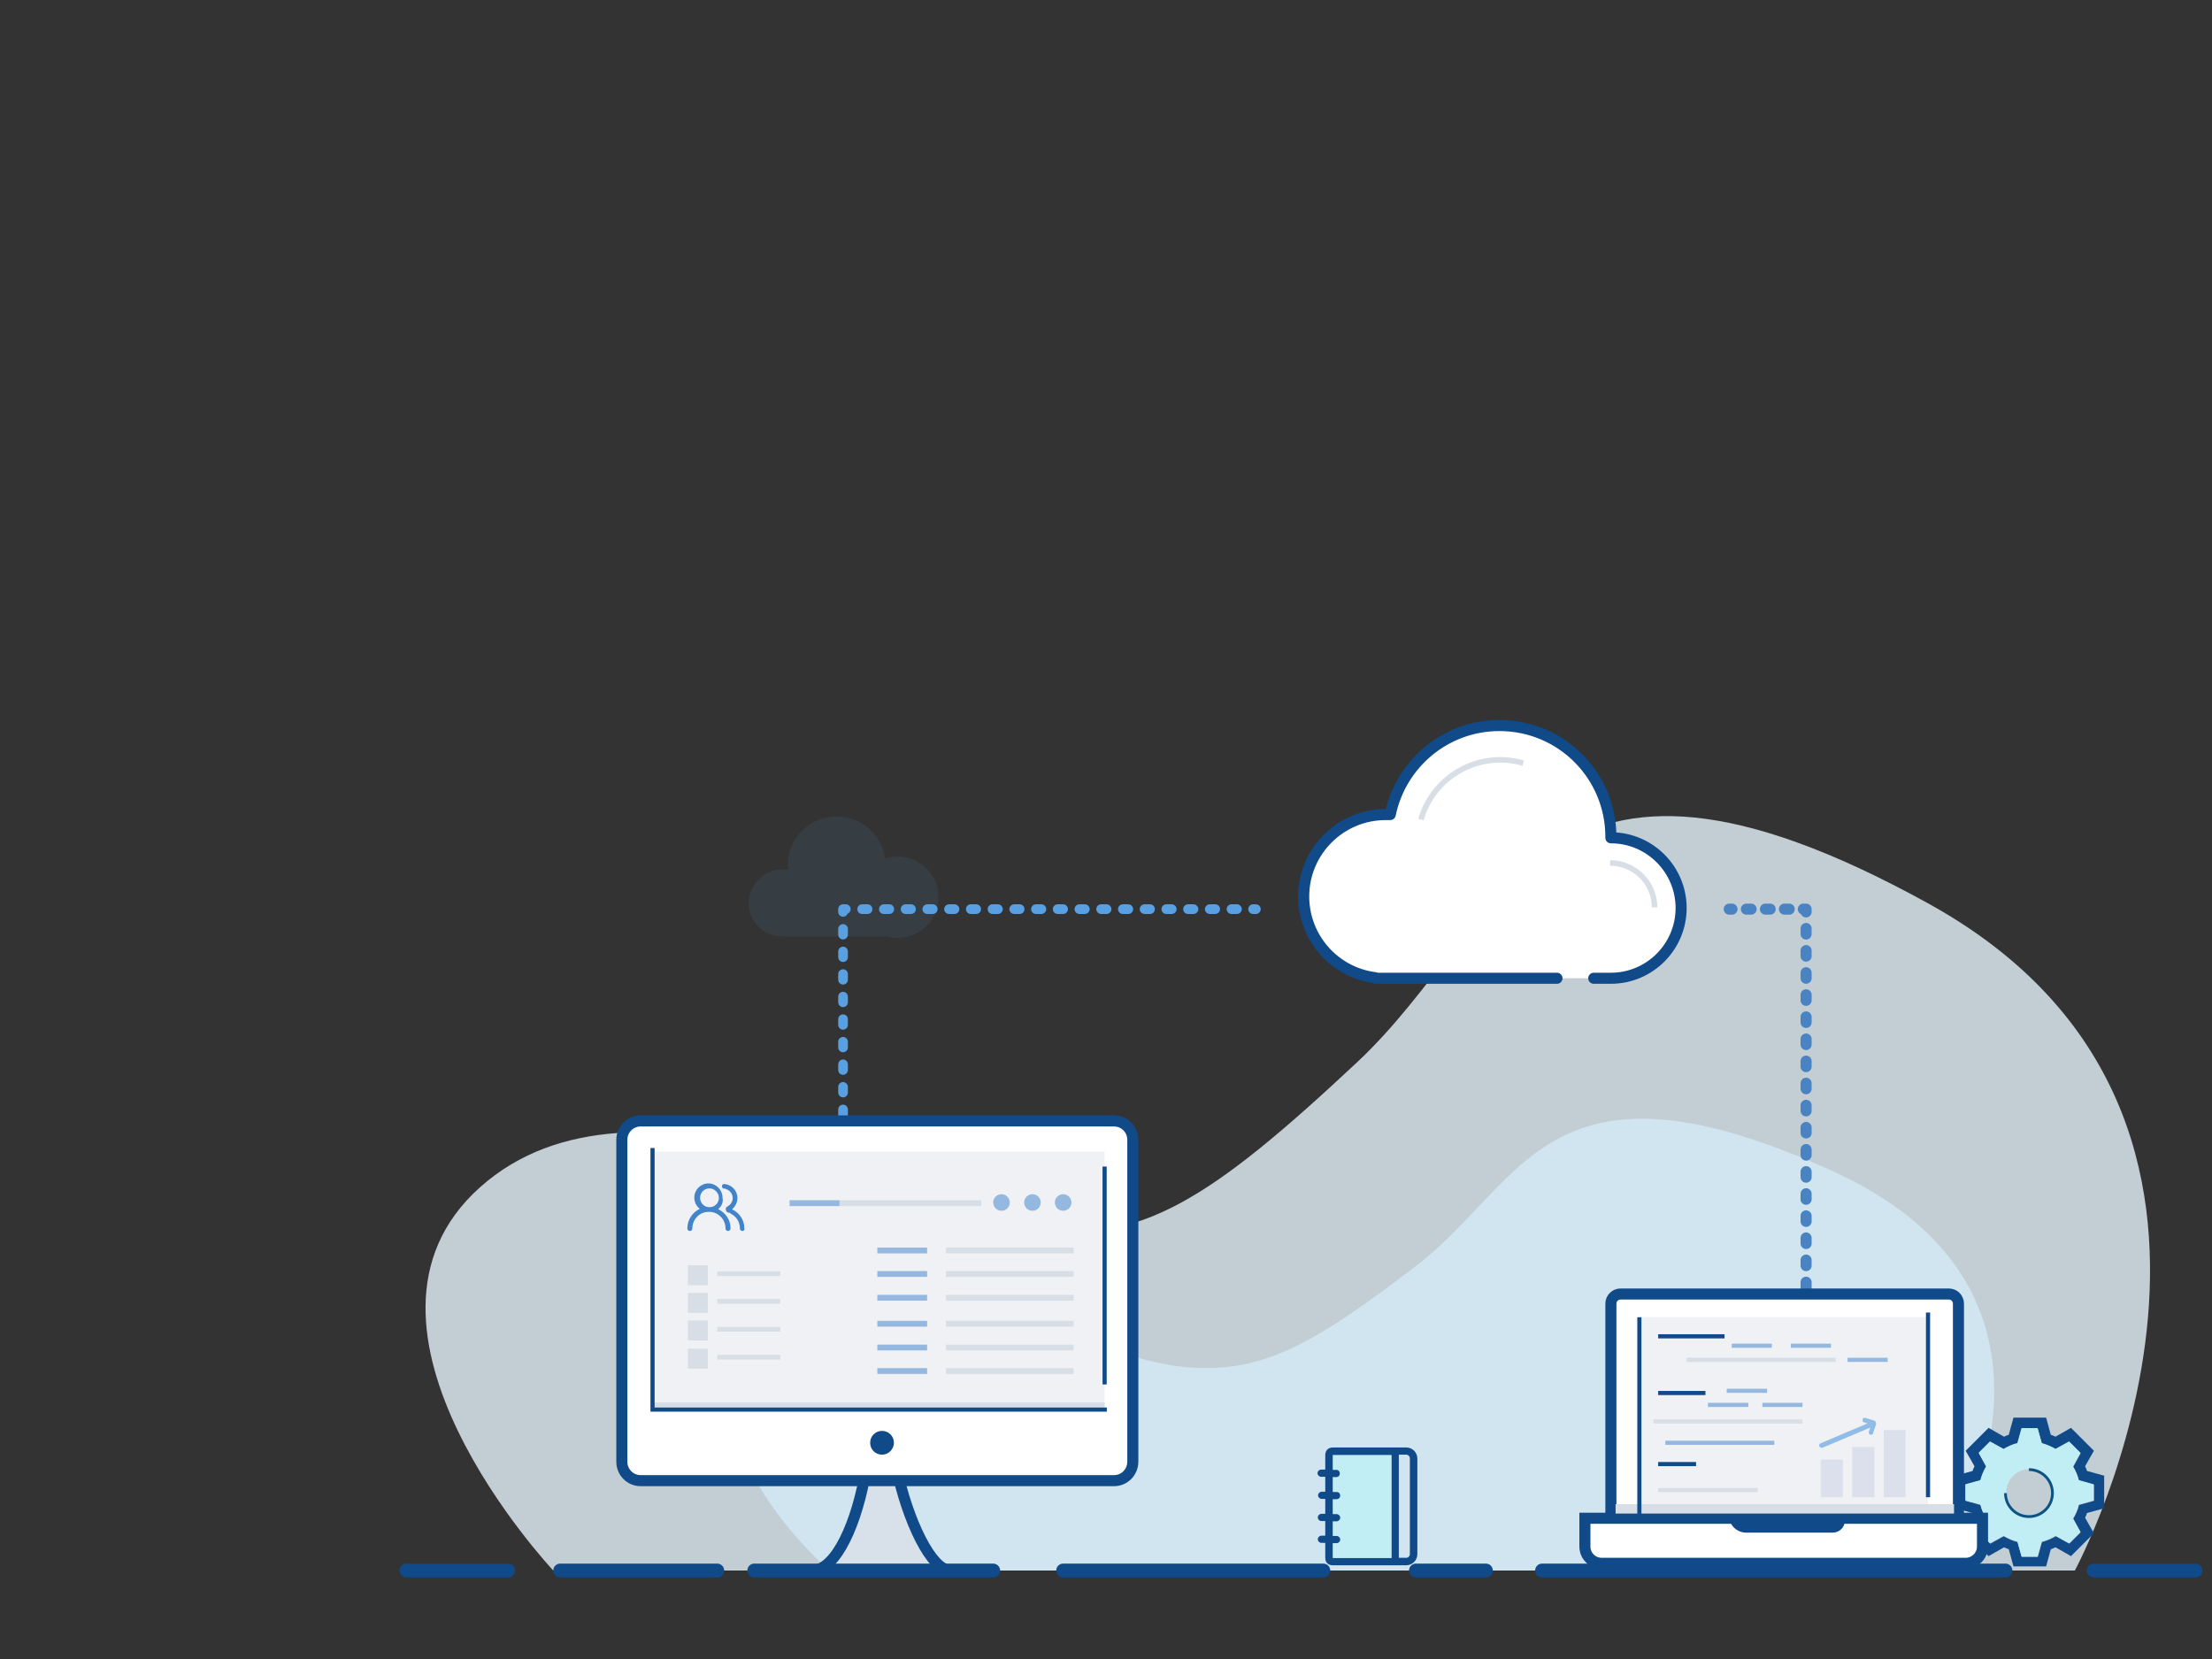 <?xml version="1.0" encoding="utf-8"?>
<!-- Generator: Adobe Illustrator 21.0.0, SVG Export Plug-In . SVG Version: 6.00 Build 0)  -->
<svg version="1.1" id="图层_2" xmlns="http://www.w3.org/2000/svg" xmlns:xlink="http://www.w3.org/1999/xlink" x="0px" y="0px"
	 viewBox="0 0 800 600" style="enable-background:new 0 0 800 600;" xml:space="preserve">
<rect x="0" y="0" width="800" height="600" fill="#333333" stroke="none"/>
<style type="text/css">
	.st0{opacity:0.8;fill-rule:evenodd;clip-rule:evenodd;fill:#E7F4FC;}
	.st1{opacity:0.8;fill-rule:evenodd;clip-rule:evenodd;fill:#D3EBF7;}
	.st2{fill:none;stroke:#4983C1;stroke-width:4;stroke-linecap:round;stroke-linejoin:round;}
	.st3{fill:none;stroke:#4983C1;stroke-width:4;stroke-linecap:round;stroke-linejoin:round;stroke-dasharray:1.721,5.163;}
	.st4{fill:none;stroke:#4983C1;stroke-width:4;stroke-linecap:round;stroke-linejoin:round;stroke-dasharray:1.999,5.996;}
	.st5{fill:none;stroke:#59A0E2;stroke-width:3.5;stroke-linecap:round;stroke-linejoin:round;}
	.st6{fill:none;stroke:#59A0E2;stroke-width:3.5;stroke-linecap:round;stroke-linejoin:round;stroke-dasharray:2.04,6.121;}
	.st7{fill:none;stroke:#59A0E2;stroke-width:3.5;stroke-linecap:round;stroke-linejoin:round;stroke-dasharray:1.964,5.894;}
	.st8{fill:#D8E1EA;stroke:#104A89;stroke-width:4;stroke-miterlimit:10;}
	.st9{fill:#FFFFFF;stroke:#104A89;stroke-width:4;stroke-miterlimit:10;}
	.st10{fill:#EFF1F4;}
	.st11{fill:#D8DEE5;}
	.st12{fill:#94B8E0;}
	.st13{fill-rule:evenodd;clip-rule:evenodd;fill:#4383C9;}
	.st14{fill:#104A89;}
	.st15{fill:none;stroke:#104A89;stroke-width:1.5;stroke-miterlimit:10;}
	.st16{fill-rule:evenodd;clip-rule:evenodd;fill:#C1EDF4;}
	.st17{fill-rule:evenodd;clip-rule:evenodd;fill:none;stroke:#0C5283;stroke-miterlimit:10;}
	.st18{fill-rule:evenodd;clip-rule:evenodd;fill:#DBE0EC;}
	.st19{fill-rule:evenodd;clip-rule:evenodd;fill:#8FBDE7;}
	.st20{fill-rule:evenodd;clip-rule:evenodd;fill:none;stroke:#104A89;stroke-width:1.5;stroke-miterlimit:10;}
	.st21{fill-rule:evenodd;clip-rule:evenodd;fill:none;stroke:#D8DEE5;stroke-width:1.5;stroke-miterlimit:10;}
	.st22{fill-rule:evenodd;clip-rule:evenodd;fill:none;stroke:#94B8E0;stroke-width:1.5;stroke-miterlimit:10;}
	
		.st23{fill-rule:evenodd;clip-rule:evenodd;fill:#FFFFFF;stroke:#104A89;stroke-width:4;stroke-linecap:round;stroke-linejoin:round;stroke-miterlimit:10;}
	.st24{fill-rule:evenodd;clip-rule:evenodd;fill:none;stroke:#D8DEE5;stroke-width:2;stroke-miterlimit:10;}
	
		.st25{fill-rule:evenodd;clip-rule:evenodd;fill:#FFFFFF;stroke:#104A89;stroke-width:5;stroke-linecap:round;stroke-linejoin:round;stroke-miterlimit:10;}
	.st26{opacity:0.1;fill-rule:evenodd;clip-rule:evenodd;fill:#59A0E2;}
	.st27{fill-rule:evenodd;clip-rule:evenodd;fill:#104A89;}
</style>
<path class="st0" d="M373.8,444.8c38.5,5.1,63.3-10.3,117.2-60.8s65-135.2,206.3-57.3S750.4,568,750.4,568H200.1
	c0,0-83-88.1-26.5-138.6S335.3,439.6,373.8,444.8z"/>
<path class="st1" d="M426.6,494.2c28.1,3.1,46.2-6.2,85.6-36.4c39.3-30.2,47.5-81,150.5-34.3S701.4,568,701.4,568H299.9
	c0,0-60.6-52.8-19.4-83.1C321.7,454.7,398.5,491.1,426.6,494.2z"/>
<g>
	<g>
		<line class="st2" x1="625.4" y1="328.8" x2="626.4" y2="328.8"/>
		<line class="st3" x1="631.6" y1="328.8" x2="649.6" y2="328.8"/>
		<polyline class="st2" points="652.2,328.8 653.2,328.8 653.2,329.8 		"/>
		<line class="st4" x1="653.2" y1="335.8" x2="653.2" y2="476.7"/>
		<line class="st2" x1="653.2" y1="479.7" x2="653.2" y2="480.7"/>
	</g>
</g>
<g>
	<g>
		<line class="st5" x1="304.9" y1="451.2" x2="304.9" y2="450.2"/>
		<line class="st6" x1="304.9" y1="444.1" x2="304.9" y2="332.9"/>
		<polyline class="st5" points="304.9,329.8 304.9,328.8 305.9,328.8 		"/>
		<line class="st7" x1="311.8" y1="328.8" x2="450.3" y2="328.8"/>
		<line class="st5" x1="453.2" y1="328.8" x2="454.2" y2="328.8"/>
	</g>
</g>
<g>
	<path class="st8" d="M343.8,568c0.6,0-50.7,0-50.1,0c17.3,0,31-68.7,11.9-91.6h25C309.3,498,330.1,568,343.8,568z"/>
	<path class="st9" d="M402.9,535.5H231.7c-3.8,0-6.8-3.1-6.8-6.8V412.2c0-3.8,3.1-6.8,6.8-6.8h171.2c3.8,0,6.8,3.1,6.8,6.8v116.4
		C409.7,532.4,406.7,535.5,402.9,535.5z"/>
	<rect x="236" y="416.5" class="st10" width="163.5" height="93.3"/>
	<rect x="236" y="507.2" class="st11" width="163.5" height="2.6"/>
	<rect x="285.6" y="434.1" class="st11" width="69.3" height="2.1"/>
	<rect x="285.6" y="434.1" class="st12" width="18" height="2.1"/>
	<g>
		<rect x="342.1" y="451.2" class="st11" width="46.2" height="2.1"/>
		<rect x="317.3" y="451.2" class="st12" width="18" height="2.1"/>
	</g>
	<g>
		<rect x="342.1" y="459.7" class="st11" width="46.2" height="2.1"/>
		<rect x="317.3" y="459.7" class="st12" width="18" height="2.1"/>
	</g>
	<g>
		<rect x="342.1" y="468.3" class="st11" width="46.2" height="2.1"/>
		<rect x="317.3" y="468.3" class="st12" width="18" height="2.1"/>
	</g>
	<g>
		<rect x="342.1" y="477.7" class="st11" width="46.2" height="2.1"/>
		<rect x="317.3" y="477.7" class="st12" width="18" height="2.1"/>
	</g>
	<g>
		<rect x="342.1" y="486.3" class="st11" width="46.2" height="2.1"/>
		<rect x="317.3" y="486.3" class="st12" width="18" height="2.1"/>
	</g>
	<g>
		<rect x="342.1" y="494.8" class="st11" width="46.2" height="2.1"/>
		<rect x="317.3" y="494.8" class="st12" width="18" height="2.1"/>
	</g>
	<path class="st13" d="M268.5,445.2c-0.5,0-0.9-0.4-0.9-0.9l0-0.1c0,0,0,0,0,0c0-2.3-1.4-4.4-3.4-5.3c-0.1-0.1-0.2-0.2-0.2-0.3
		c-0.1,0-0.2,0-0.3,0c-0.7,0-1.2-0.5-1.2-1.2l0-0.1c0-0.1,0-0.2,0-0.2c0,0,0,0-0.1,0l0.1-0.1c0.1-0.3,0.4-0.6,0.7-0.7l0.1-0.1
		c1-0.6,1.7-1.7,1.7-2.9c0-1.6-1.1-2.9-2.6-3.3c0-0.1-0.1-0.1-0.1-0.2c-0.1,0.1-0.2,0.1-0.4,0.1c-0.4,0-0.8-0.4-0.8-0.8l0-0.1
		c0-0.4,0.3-0.8,0.8-0.8l0,0c2.7,0.2,4.8,2.4,4.8,5.1c0,1.6-0.8,3.1-1.9,4c0,0,0,0.1,0,0.1c2.6,1.2,4.4,3.8,4.4,6.8c0,0,0,0.1,0,0.1
		l0,0.1C269.4,444.8,269,445.2,268.5,445.2z M259.7,437.3c2.6,1.2,4.5,3.8,4.5,6.8c0,0,0,0.1,0,0.1l0,0.1c0,0.5-0.4,0.9-0.9,0.9
		c-0.5,0-0.9-0.4-0.9-0.9l0-0.1c0,0,0,0,0-0.1c-0.1-3.1-2.5-5.6-5.5-5.8c-0.2,0-0.3,0-0.5,0c-0.2,0-0.3,0-0.5,0
		c-3.1,0.2-5.5,2.8-5.5,6c0,0,0,0,0,0h0l0,0c0,0.5-0.4,0.9-0.9,0.9c-0.5,0-0.9-0.4-0.9-0.9l0-0.1c0-0.1,0-0.1,0-0.2
		c0.1-3,1.9-5.6,4.5-6.8c-1.2-0.9-2-2.4-2-4.1c0-2.8,2.3-5.1,5.1-5.1c2.8,0,5.1,2.3,5.1,5.1C261.7,434.9,260.9,436.4,259.7,437.3z
		 M256.6,429.8c-1.9,0-3.4,1.5-3.4,3.4c0,1.9,1.5,3.4,3.4,3.4c1.9,0,3.4-1.5,3.4-3.4C260,431.4,258.4,429.8,256.6,429.8z"/>
	<circle class="st12" cx="362.2" cy="434.9" r="3"/>
	<circle class="st12" cx="373.4" cy="434.9" r="3"/>
	<circle class="st12" cx="384.5" cy="434.9" r="3"/>
	<g>
		<rect x="248.8" y="457.6" class="st11" width="7.2" height="7.2"/>
		<rect x="259.4" y="459.8" class="st11" width="22.8" height="1.7"/>
		<rect x="248.8" y="467.6" class="st11" width="7.2" height="7.2"/>
		<rect x="259.4" y="469.8" class="st11" width="22.8" height="1.7"/>
		<rect x="248.8" y="477.6" class="st11" width="7.2" height="7.2"/>
		<rect x="259.4" y="479.9" class="st11" width="22.8" height="1.7"/>
		<rect x="248.8" y="487.8" class="st11" width="7.2" height="7.2"/>
		<rect x="259.4" y="490" class="st11" width="22.8" height="1.7"/>
	</g>
	<path class="st14" d="M319,526.1L319,526.1c-2.4,0-4.3-1.9-4.3-4.3l0,0c0-2.4,1.9-4.3,4.3-4.3l0,0c2.4,0,4.3,1.9,4.3,4.3l0,0
		C323.3,524.1,321.4,526.1,319,526.1z"/>
	<polyline class="st15" points="236,415.2 236,509.8 400.3,509.8 	"/>
	<line class="st15" x1="399.5" y1="421.9" x2="399.5" y2="500.7"/>
</g>
<g>
	<path class="st14" d="M737,516.7l1.5,5.4c1.8,0.4,3.4,1.2,5,2.1l4.9-2.7l4.1,4.1l-2.7,4.9c0.9,1.5,1.6,3.2,2.1,5l5.4,1.5v5.8
		l-5.4,1.5c-0.4,1.8-1.2,3.5-2.1,5l2.7,4.9l-4.1,4.1l-4.9-2.7c-1.5,0.9-3.2,1.6-5,2.1l-1.5,5.4h-5.8l-1.5-5.4
		c-1.8-0.4-3.4-1.2-5-2.1l-4.9,2.7l-4.1-4.1l2.7-4.9c-0.9-1.5-1.6-3.2-2.1-5l-5.4-1.5v-5.8l5.4-1.5c0.4-1.8,1.2-3.5,2.1-5l-2.7-4.9
		l4.1-4.1l4.9,2.7c1.5-0.9,3.2-1.6,5-2.1l1.5-5.4H737 M740,512.7h-3h-5.8h-3l-0.8,2.9l-0.9,3.3c-0.6,0.2-1.1,0.4-1.7,0.7l-3-1.7
		l-2.6-1.5l-2.1,2.1l-4.1,4.1l-2.1,2.1l1.5,2.6l1.7,3c-0.3,0.6-0.5,1.1-0.7,1.7l-3.3,0.9l-2.9,0.8v3v5.8v3l2.9,0.8l3.3,0.9
		c0.2,0.6,0.4,1.1,0.7,1.7l-1.7,3l-1.5,2.6l2.1,2.1l4.1,4.1l2.1,2.1l2.6-1.5l3-1.7c0.6,0.3,1.1,0.5,1.7,0.7l0.9,3.3l0.8,2.9h3h5.8h3
		l0.8-2.9l0.9-3.3c0.6-0.2,1.1-0.4,1.7-0.7l3,1.7l2.6,1.5l2.1-2.1l4.1-4.1l2.1-2.1l-1.5-2.6l-1.7-3c0.3-0.6,0.5-1.1,0.7-1.7l3.3-0.9
		l2.9-0.8v-3v-5.8v-3l-2.9-0.8l-3.3-0.9c-0.2-0.6-0.4-1.1-0.7-1.7l1.7-3l1.5-2.6l-2.1-2.1l-4.1-4.1l-2.1-2.1l-2.6,1.5l-3,1.7
		c-0.6-0.3-1.1-0.5-1.7-0.7l-0.9-3.3L740,512.7L740,512.7z"/>
</g>
<path class="st16" d="M757.2,542.6v-5.8l-5.4-1.5c-0.4-1.8-1.2-3.5-2.1-5l2.7-4.9l-4.1-4.1l-4.9,2.7c-1.5-0.9-3.2-1.6-5-2.1
	l-1.5-5.4h-5.8l-1.5,5.4c-1.8,0.4-3.4,1.2-5,2.1l-4.9-2.7l-4.1,4.1l2.7,4.9c-0.9,1.5-1.6,3.2-2.1,5l-5.4,1.5v5.8l5.4,1.5
	c0.4,1.8,1.2,3.5,2.1,5l-2.7,4.9l4.1,4.1l4.9-2.7c1.5,0.9,3.2,1.6,5,2.1l1.5,5.4h5.8l1.5-5.4c1.8-0.4,3.4-1.2,5-2.1l4.9,2.7l4.1-4.1
	l-2.7-4.9c0.9-1.5,1.6-3.2,2.1-5L757.2,542.6z M734.1,548.3c-4.7,0-8.5-3.8-8.5-8.5c0-4.7,3.8-8.5,8.5-8.5c4.7,0,8.5,3.8,8.5,8.5
	C742.6,544.5,738.8,548.3,734.1,548.3z"/>
<path class="st17" d="M733.8,531.5c4.7,0,8.5,3.8,8.5,8.5c0,4.7-3.8,8.5-8.5,8.5c-4.7,0-8.5-3.8-8.5-8.5"/>
<g>
	<path class="st9" d="M704.9,550.9H586.1c-2,0-3.5-1.6-3.5-3.5v-75.9c0-2,1.6-3.5,3.5-3.5h118.7c2,0,3.5,1.6,3.5,3.5v75.9
		C708.4,549.3,706.8,550.9,704.9,550.9z"/>
	<path class="st9" d="M710.9,565.4H579.3c-3.4,0-6.1-2.7-6.1-6.1v-10.2H717v10.2C717,562.7,714.2,565.4,710.9,565.4z"/>
	<path class="st14" d="M662.8,554.3h-31.3c-3.4,0-6.2-2.8-6.2-6.2v-0.7h41.9v2.4C667.3,552.3,665.3,554.3,662.8,554.3z"/>
	<rect x="592.9" y="476.4" class="st10" width="104.4" height="67.6"/>
	<g>
		<polygon class="st18" points="658.5,541.5 666.5,541.5 666.5,527.9 658.5,527.9 658.5,541.5 		"/>
		<polygon class="st18" points="669.9,541.5 677.9,541.5 677.9,523.3 669.9,523.3 669.9,541.5 		"/>
		<polygon class="st18" points="681.3,517.2 681.3,541.5 689.2,541.5 689.2,517.2 681.3,517.2 		"/>
		<path class="st19" d="M677.9,513.8l-3.3-1c-0.5-0.1-0.9,0.1-1,0.6c-0.1,0.4,0.1,0.9,0.5,1l1.3,0.4l-17,7.2
			c-0.4,0.2-0.6,0.7-0.4,1.1c0.2,0.4,0.6,0.6,1.1,0.5l0,0l17.3-7.3l-0.5,1.5c-0.2,0.4,0.1,0.9,0.5,1.1c0.4,0.1,0.9-0.1,1-0.5
			c0,0,0,0,0,0l1.1-3.3C678.6,514.5,678.3,514,677.9,513.8L677.9,513.8z"/>
	</g>
	<rect x="584.3" y="544" class="st11" width="122.4" height="3.4"/>
	<line class="st15" x1="592.9" y1="476.4" x2="592.9" y2="547.5"/>
	<line class="st15" x1="697.3" y1="474.7" x2="697.3" y2="541.5"/>
	<line class="st20" x1="599.7" y1="483.3" x2="623.7" y2="483.3"/>
	<line class="st21" x1="610" y1="491.8" x2="663.9" y2="491.8"/>
	<line class="st21" x1="598" y1="514.1" x2="651.9" y2="514.1"/>
	<line class="st21" x1="599.7" y1="538.9" x2="635.7" y2="538.9"/>
	<line class="st22" x1="617.7" y1="508.1" x2="632.3" y2="508.1"/>
	<line class="st22" x1="626.3" y1="486.7" x2="640.8" y2="486.7"/>
	<line class="st22" x1="647.7" y1="486.7" x2="662.2" y2="486.7"/>
	<line class="st22" x1="668.2" y1="491.8" x2="682.7" y2="491.8"/>
	<line class="st22" x1="637.4" y1="508.1" x2="651.9" y2="508.1"/>
	<line class="st22" x1="624.5" y1="503" x2="639.1" y2="503"/>
	<line class="st22" x1="602.3" y1="521.8" x2="641.7" y2="521.8"/>
	<line class="st20" x1="599.7" y1="503.8" x2="616.8" y2="503.8"/>
	<line class="st20" x1="599.7" y1="529.5" x2="613.4" y2="529.5"/>
</g>
<g>
	<path class="st23" d="M576.4,353.8h6.2c14,0,25.4-11.4,25.4-25.4c0-14-11.4-25.4-25.4-25.4c0,0,0,0,0,0c0-0.1,0-0.2,0-0.3
		c0-22.3-18-40.3-40.3-40.3c-19.5,0-35.7,13.8-39.5,32.2c-0.6,0-1.1,0-1.7,0c-16.3,0-29.6,13.3-29.6,29.6
		c0,15.1,11.3,27.6,25.9,29.4v0.2h65.7"/>
	<path class="st24" d="M513.9,296.4c4.6-15.9,21.2-25,37-20.4"/>
	<path class="st24" d="M582.3,312.1c8.9,0,16.1,7.2,16.1,16.1"/>
</g>
<line class="st25" x1="757.2" y1="568" x2="794" y2="568"/>
<line class="st25" x1="557.7" y1="568" x2="725.3" y2="568"/>
<line class="st25" x1="512.1" y1="568" x2="537.4" y2="568"/>
<line class="st25" x1="384.5" y1="568" x2="478.6" y2="568"/>
<line class="st25" x1="272.8" y1="568" x2="359.2" y2="568"/>
<line class="st25" x1="202.6" y1="568" x2="259.4" y2="568"/>
<line class="st25" x1="147" y1="568" x2="183.8" y2="568"/>
<path class="st26" d="M283.1,314.4c0.7,0,1.3,0.1,1.9,0.2c0-0.5-0.1-1-0.1-1.6c0-9.8,7.9-17.7,17.7-17.7c8.9,0,16.3,6.6,17.5,15.2
	c1.5-0.5,3-0.7,4.6-0.7c8.1,0,14.7,6.6,14.7,14.7c0,8.1-6.6,14.7-14.7,14.7c-1.3,0-2.5-0.2-3.7-0.5h-38.1c-6.7,0-12.1-5.4-12.1-12.1
	S276.4,314.4,283.1,314.4z"/>
<g>
	<rect x="481.4" y="525.5" class="st16" width="22.8" height="38.7"/>
	<g>
		<path class="st27" d="M508.6,523.5h-26.6c-1.9,0-2.7,1.4-2.7,2.7v5.3h-1.5c-0.7,0-1.3,0.6-1.3,1.3c0,0.7,0.6,1.3,1.3,1.3h1.5v5.4
			H478c-0.7,0-1.3,0.6-1.3,1.3c0,0.7,0.6,1.3,1.3,1.3h1.3v5.4h-1.4c-0.7,0-1.3,0.6-1.3,1.3c0,0.7,0.6,1.3,1.3,1.3h1.4v5.3h-1.4
			c-0.7,0-1.3,0.6-1.3,1.3c0,0.7,0.6,1.3,1.3,1.3h1.4v5.4c0,2,1.4,2.7,2.7,2.7h26.6c2.2,0,4-1.8,4-4v-34.6
			C512.6,525.3,510.8,523.5,508.6,523.5L508.6,523.5z M482,563.5v-5.4h1.4c0.7,0,1.3-0.6,1.3-1.3c0-0.7-0.6-1.3-1.3-1.3H482v-5.3
			h1.4c0.7,0,1.3-0.6,1.3-1.3c0-0.7-0.6-1.3-1.3-1.3H482v-5.4h1.4c0.7,0,1.3-0.5,1.3-1.3c0-0.7-0.5-1.3-1.3-1.3H482v-5.4h1.3
			c1.7,0,1.7-2.6,0-2.6H482v-5.4h21.3v37.3H482L482,563.5z M509.9,562.1c0,0.7-0.6,1.3-1.3,1.3h-2.7v-37.3h2.7
			c0.7,0,1.3,0.6,1.3,1.3V562.1L509.9,562.1z"/>
	</g>
</g>
</svg>
